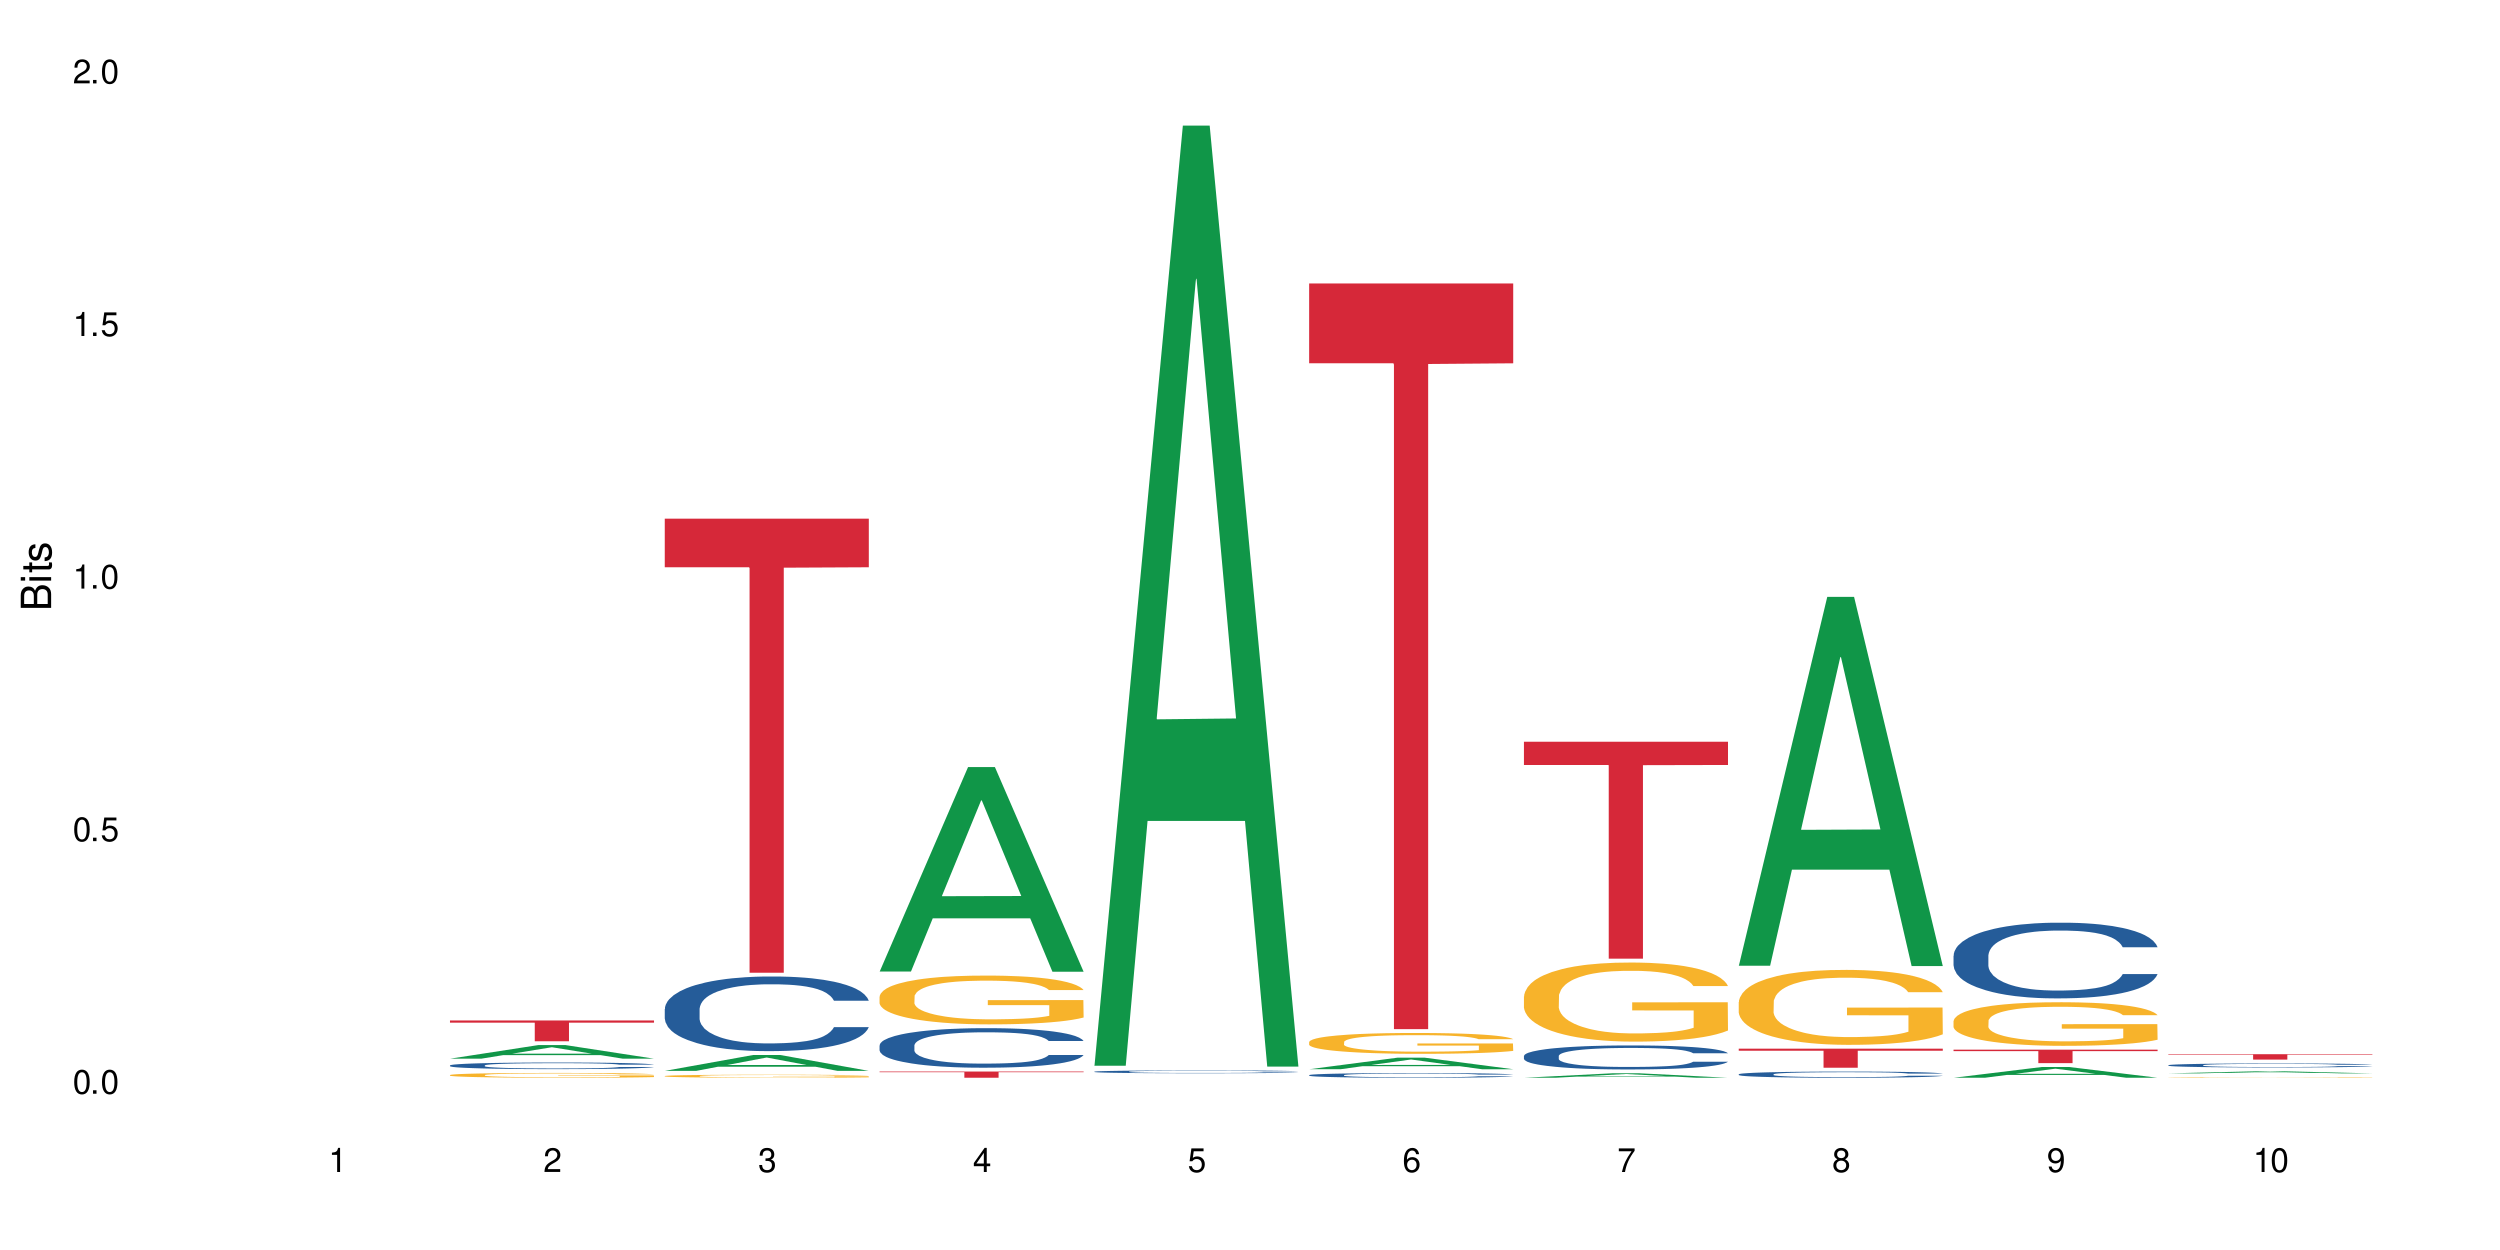 <?xml version="1.0" encoding="UTF-8"?>
<svg xmlns="http://www.w3.org/2000/svg" xmlns:xlink="http://www.w3.org/1999/xlink" width="720" height="360" viewBox="0 0 720 360">
<defs>
<g>
<g id="glyph-0-0">
</g>
<g id="glyph-0-1">
<path d="M 2.641 -6.938 C 2 -6.938 1.422 -6.656 1.078 -6.172 C 0.641 -5.562 0.406 -4.641 0.406 -3.359 C 0.406 -1.016 1.188 0.219 2.641 0.219 C 4.078 0.219 4.859 -1.016 4.859 -3.297 C 4.859 -4.641 4.656 -5.547 4.203 -6.172 C 3.844 -6.656 3.281 -6.938 2.641 -6.938 Z M 2.641 -6.188 C 3.547 -6.188 4 -5.25 4 -3.375 C 4 -1.406 3.562 -0.484 2.625 -0.484 C 1.734 -0.484 1.281 -1.438 1.281 -3.344 C 1.281 -5.25 1.734 -6.188 2.641 -6.188 Z M 2.641 -6.188 "/>
</g>
<g id="glyph-0-2">
<path d="M 1.828 -1 L 0.828 -1 L 0.828 0 L 1.828 0 Z M 1.828 -1 "/>
</g>
<g id="glyph-0-3">
<path d="M 4.562 -6.797 L 1.062 -6.797 L 0.547 -3.094 L 1.328 -3.094 C 1.719 -3.562 2.047 -3.734 2.578 -3.734 C 3.484 -3.734 4.062 -3.109 4.062 -2.094 C 4.062 -1.125 3.484 -0.531 2.578 -0.531 C 1.828 -0.531 1.375 -0.906 1.188 -1.672 L 0.328 -1.672 C 0.453 -1.109 0.547 -0.844 0.75 -0.594 C 1.125 -0.078 1.828 0.219 2.594 0.219 C 3.969 0.219 4.922 -0.781 4.922 -2.219 C 4.922 -3.562 4.031 -4.484 2.719 -4.484 C 2.25 -4.484 1.859 -4.359 1.469 -4.062 L 1.734 -5.969 L 4.562 -5.969 Z M 4.562 -6.797 "/>
</g>
<g id="glyph-0-4">
<path d="M 2.484 -4.938 L 2.484 0 L 3.328 0 L 3.328 -6.938 L 2.766 -6.938 C 2.469 -5.875 2.281 -5.734 0.984 -5.562 L 0.984 -4.938 Z M 2.484 -4.938 "/>
</g>
<g id="glyph-0-5">
<path d="M 4.859 -0.828 L 1.281 -0.828 C 1.359 -1.406 1.672 -1.781 2.5 -2.281 L 3.469 -2.828 C 4.406 -3.344 4.906 -4.062 4.906 -4.906 C 4.906 -5.484 4.672 -6.031 4.266 -6.406 C 3.859 -6.766 3.375 -6.938 2.719 -6.938 C 1.859 -6.938 1.219 -6.625 0.844 -6.031 C 0.609 -5.672 0.5 -5.234 0.484 -4.531 L 1.328 -4.531 C 1.359 -5.016 1.406 -5.281 1.531 -5.516 C 1.75 -5.938 2.188 -6.203 2.703 -6.203 C 3.469 -6.203 4.031 -5.641 4.031 -4.891 C 4.031 -4.344 3.719 -3.859 3.125 -3.516 L 2.234 -3 C 0.812 -2.172 0.406 -1.531 0.328 -0.016 L 4.859 -0.016 Z M 4.859 -0.828 "/>
</g>
<g id="glyph-0-6">
<path d="M 2.125 -3.188 L 2.578 -3.188 C 3.5 -3.188 3.984 -2.766 3.984 -1.922 C 3.984 -1.062 3.469 -0.531 2.594 -0.531 C 1.656 -0.531 1.203 -1 1.156 -2.016 L 0.312 -2.016 C 0.344 -1.453 0.438 -1.094 0.609 -0.781 C 0.953 -0.109 1.625 0.219 2.547 0.219 C 3.953 0.219 4.859 -0.625 4.859 -1.938 C 4.859 -2.828 4.516 -3.297 3.703 -3.594 C 4.344 -3.844 4.656 -4.328 4.656 -5.031 C 4.656 -6.219 3.875 -6.938 2.578 -6.938 C 1.203 -6.938 0.484 -6.172 0.453 -4.703 L 1.297 -4.703 C 1.312 -5.125 1.344 -5.359 1.453 -5.578 C 1.641 -5.969 2.062 -6.203 2.594 -6.203 C 3.344 -6.203 3.797 -5.75 3.797 -5 C 3.797 -4.516 3.609 -4.219 3.25 -4.047 C 3.016 -3.953 2.703 -3.922 2.125 -3.906 Z M 2.125 -3.188 "/>
</g>
<g id="glyph-0-7">
<path d="M 3.141 -1.672 L 3.141 0 L 3.984 0 L 3.984 -1.672 L 4.984 -1.672 L 4.984 -2.438 L 3.984 -2.438 L 3.984 -6.938 L 3.359 -6.938 L 0.266 -2.578 L 0.266 -1.672 Z M 3.141 -2.438 L 1 -2.438 L 3.141 -5.5 Z M 3.141 -2.438 "/>
</g>
<g id="glyph-0-8">
<path d="M 4.781 -5.125 C 4.609 -6.266 3.891 -6.938 2.844 -6.938 C 2.094 -6.938 1.422 -6.578 1.031 -5.953 C 0.594 -5.266 0.406 -4.422 0.406 -3.172 C 0.406 -2 0.578 -1.25 0.984 -0.641 C 1.359 -0.078 1.953 0.219 2.703 0.219 C 3.984 0.219 4.922 -0.75 4.922 -2.094 C 4.922 -3.375 4.062 -4.281 2.844 -4.281 C 2.172 -4.281 1.641 -4.031 1.281 -3.516 C 1.281 -5.234 1.828 -6.188 2.797 -6.188 C 3.391 -6.188 3.797 -5.797 3.938 -5.125 Z M 2.734 -3.531 C 3.547 -3.531 4.062 -2.953 4.062 -2.031 C 4.062 -1.156 3.484 -0.531 2.703 -0.531 C 1.922 -0.531 1.328 -1.188 1.328 -2.078 C 1.328 -2.938 1.906 -3.531 2.734 -3.531 Z M 2.734 -3.531 "/>
</g>
<g id="glyph-0-9">
<path d="M 4.984 -6.797 L 0.438 -6.797 L 0.438 -5.969 L 4.109 -5.969 C 2.5 -3.656 1.828 -2.234 1.328 0 L 2.219 0 C 2.594 -2.172 3.453 -4.047 4.984 -6.094 Z M 4.984 -6.797 "/>
</g>
<g id="glyph-0-10">
<path d="M 3.75 -3.656 C 4.469 -4.094 4.688 -4.438 4.688 -5.078 C 4.688 -6.172 3.844 -6.938 2.641 -6.938 C 1.438 -6.938 0.594 -6.172 0.594 -5.094 C 0.594 -4.438 0.812 -4.094 1.516 -3.656 C 0.734 -3.266 0.359 -2.703 0.359 -1.922 C 0.359 -0.656 1.281 0.219 2.641 0.219 C 3.984 0.219 4.922 -0.656 4.922 -1.922 C 4.922 -2.703 4.531 -3.266 3.75 -3.656 Z M 2.641 -6.188 C 3.359 -6.188 3.812 -5.75 3.812 -5.062 C 3.812 -4.406 3.344 -3.984 2.641 -3.984 C 1.922 -3.984 1.453 -4.406 1.453 -5.078 C 1.453 -5.75 1.922 -6.188 2.641 -6.188 Z M 2.641 -3.266 C 3.484 -3.266 4.062 -2.719 4.062 -1.906 C 4.062 -1.078 3.484 -0.531 2.625 -0.531 C 1.797 -0.531 1.219 -1.094 1.219 -1.906 C 1.219 -2.719 1.781 -3.266 2.641 -3.266 Z M 2.641 -3.266 "/>
</g>
<g id="glyph-0-11">
<path d="M 0.516 -1.578 C 0.672 -0.453 1.406 0.219 2.438 0.219 C 3.188 0.219 3.859 -0.141 4.266 -0.766 C 4.688 -1.453 4.891 -2.297 4.891 -3.547 C 4.891 -4.719 4.703 -5.453 4.312 -6.078 C 3.938 -6.641 3.344 -6.938 2.594 -6.938 C 1.297 -6.938 0.359 -5.969 0.359 -4.625 C 0.359 -3.344 1.234 -2.453 2.453 -2.453 C 3.094 -2.453 3.578 -2.672 4.016 -3.203 C 4 -1.484 3.469 -0.531 2.5 -0.531 C 1.906 -0.531 1.484 -0.906 1.359 -1.578 Z M 2.578 -6.203 C 3.375 -6.203 3.969 -5.531 3.969 -4.641 C 3.969 -3.797 3.391 -3.188 2.547 -3.188 C 1.734 -3.188 1.234 -3.766 1.234 -4.688 C 1.234 -5.562 1.797 -6.203 2.578 -6.203 Z M 2.578 -6.203 "/>
</g>
<g id="glyph-1-0">
</g>
<g id="glyph-1-1">
<path d="M 0 -0.953 L 0 -4.891 C 0 -5.719 -0.234 -6.344 -0.734 -6.797 C -1.188 -7.234 -1.812 -7.469 -2.5 -7.469 C -3.547 -7.469 -4.188 -7 -4.625 -5.875 C -4.984 -6.688 -5.625 -7.094 -6.531 -7.094 C -7.172 -7.094 -7.734 -6.859 -8.141 -6.391 C -8.562 -5.922 -8.75 -5.344 -8.75 -4.5 L -8.75 -0.953 Z M -4.984 -2.062 L -7.766 -2.062 L -7.766 -4.219 C -7.766 -4.844 -7.688 -5.203 -7.453 -5.5 C -7.219 -5.812 -6.859 -5.969 -6.375 -5.969 C -5.891 -5.969 -5.531 -5.812 -5.297 -5.5 C -5.062 -5.203 -4.984 -4.844 -4.984 -4.219 Z M -0.984 -2.062 L -4 -2.062 L -4 -4.781 C -4 -5.766 -3.438 -6.359 -2.484 -6.359 C -1.547 -6.359 -0.984 -5.766 -0.984 -4.781 Z M -0.984 -2.062 "/>
</g>
<g id="glyph-1-2">
<path d="M -6.281 -1.797 L -6.281 -0.797 L 0 -0.797 L 0 -1.797 Z M -8.75 -1.797 L -8.75 -0.797 L -7.484 -0.797 L -7.484 -1.797 Z M -8.75 -1.797 "/>
</g>
<g id="glyph-1-3">
<path d="M -6.281 -3.047 L -6.281 -2.016 L -8.016 -2.016 L -8.016 -1.016 L -6.281 -1.016 L -6.281 -0.172 L -5.469 -0.172 L -5.469 -1.016 L -0.719 -1.016 C -0.078 -1.016 0.281 -1.453 0.281 -2.234 C 0.281 -2.5 0.25 -2.719 0.188 -3.047 L -0.641 -3.047 C -0.609 -2.906 -0.594 -2.766 -0.594 -2.562 C -0.594 -2.141 -0.719 -2.016 -1.156 -2.016 L -5.469 -2.016 L -5.469 -3.047 Z M -6.281 -3.047 "/>
</g>
<g id="glyph-1-4">
<path d="M -4.531 -5.25 C -5.766 -5.25 -6.469 -4.422 -6.469 -2.969 C -6.469 -1.516 -5.719 -0.562 -4.547 -0.562 C -3.562 -0.562 -3.094 -1.062 -2.734 -2.562 L -2.516 -3.484 C -2.344 -4.188 -2.094 -4.469 -1.641 -4.469 C -1.047 -4.469 -0.641 -3.875 -0.641 -3 C -0.641 -2.453 -0.797 -2 -1.062 -1.75 C -1.25 -1.594 -1.422 -1.531 -1.875 -1.469 L -1.875 -0.406 C -0.422 -0.453 0.281 -1.266 0.281 -2.922 C 0.281 -4.5 -0.5 -5.516 -1.719 -5.516 C -2.656 -5.516 -3.172 -4.984 -3.469 -3.734 L -3.703 -2.766 C -3.891 -1.953 -4.156 -1.609 -4.594 -1.609 C -5.188 -1.609 -5.547 -2.125 -5.547 -2.938 C -5.547 -3.75 -5.203 -4.172 -4.531 -4.203 Z M -4.531 -5.25 "/>
</g>
</g>
</defs>
<rect x="-72" y="-36" width="864" height="432" fill="rgb(100%, 100%, 100%)" fill-opacity="1"/>
<path fill-rule="nonzero" fill="rgb(6.275%, 58.824%, 28.235%)" fill-opacity="1" d="M 129.594 304.898 L 129.656 304.895 L 155.082 300.977 L 162.805 300.977 L 188.359 304.902 L 179.383 304.902 L 172.977 303.879 L 144.91 303.879 L 138.633 304.898 L 129.594 304.898 L 147.613 303.453 L 170.402 303.449 L 159.039 301.617 L 158.914 301.617 L 158.789 301.625 L 147.547 303.449 L 147.613 303.453 Z M 129.594 304.898 "/>
<path fill-rule="nonzero" fill="rgb(14.51%, 36.078%, 60%)" fill-opacity="1" d="M 129.594 306.832 L 129.664 306.832 L 129.664 306.789 L 129.879 306.723 L 130.379 306.641 L 130.883 306.582 L 132.172 306.48 L 133.965 306.379 L 135.828 306.301 L 137.188 306.258 L 138.406 306.223 L 141.203 306.156 L 142.992 306.125 L 144.93 306.094 L 147.293 306.066 L 149.016 306.047 L 152.883 306.02 L 155.75 306.008 L 157.973 306.004 L 162.773 306.004 L 165.641 306.012 L 167.719 306.02 L 170.012 306.031 L 171.949 306.047 L 175.316 306.086 L 178.324 306.137 L 179.688 306.164 L 181.836 306.219 L 183.484 306.27 L 184.633 306.316 L 185.922 306.379 L 187.07 306.457 L 187.93 306.547 L 188.359 306.621 L 178.324 306.621 L 177.824 306.551 L 177.25 306.496 L 176.176 306.426 L 175.102 306.375 L 173.598 306.324 L 172.234 306.293 L 170.371 306.258 L 168.723 306.238 L 167.004 306.223 L 165.355 306.211 L 162.199 306.203 L 158.547 306.203 L 157.184 306.207 L 154.391 306.219 L 152.883 306.23 L 150.734 306.254 L 149.23 306.277 L 147.438 306.312 L 146.219 306.344 L 144.715 306.387 L 143.641 306.43 L 142.422 306.484 L 141.703 306.527 L 141.059 306.578 L 140.484 306.637 L 140.055 306.695 L 139.77 306.762 L 139.625 306.824 L 139.625 307.094 L 139.77 307.156 L 140.129 307.23 L 141.059 307.336 L 142.422 307.426 L 143.996 307.5 L 145.504 307.555 L 146.363 307.578 L 147.508 307.605 L 149.301 307.641 L 151.879 307.676 L 153.387 307.688 L 155.68 307.703 L 158.043 307.711 L 161.199 307.711 L 163.992 307.703 L 165.855 307.695 L 167.789 307.68 L 170.441 307.652 L 172.09 307.621 L 173.523 307.59 L 174.598 307.555 L 175.316 307.527 L 176.391 307.473 L 177.25 307.414 L 177.895 307.355 L 178.324 307.297 L 188.359 307.297 L 187.93 307.363 L 187.285 307.434 L 186.641 307.484 L 185.637 307.543 L 184.488 307.598 L 182.84 307.66 L 181.48 307.699 L 179.688 307.742 L 178.039 307.777 L 176.246 307.805 L 173.598 307.84 L 171.875 307.859 L 170.012 307.875 L 167.789 307.887 L 164.996 307.898 L 161.984 307.906 L 156.18 307.906 L 153.957 307.898 L 151.02 307.883 L 147.367 307.852 L 144.715 307.816 L 142.637 307.785 L 140.844 307.75 L 138.836 307.703 L 136.258 307.625 L 134.68 307.566 L 133.605 307.52 L 132.387 307.449 L 131.527 307.391 L 130.523 307.293 L 129.809 307.168 L 129.594 307.074 Z M 129.594 306.832 "/>
<path fill-rule="nonzero" fill="rgb(96.863%, 70.196%, 16.863%)" fill-opacity="1" d="M 129.594 309.602 L 129.664 309.602 L 129.664 309.578 L 129.949 309.52 L 130.668 309.441 L 131.598 309.375 L 132.602 309.324 L 134.32 309.262 L 135.254 309.234 L 137.617 309.176 L 140.629 309.125 L 142.277 309.102 L 144.141 309.078 L 146.793 309.055 L 148.012 309.047 L 151.738 309.027 L 155.965 309.012 L 160.625 309.008 L 162.773 309.012 L 165.711 309.016 L 169.727 309.031 L 172.02 309.043 L 173.812 309.055 L 175.676 309.07 L 177.969 309.098 L 180.117 309.129 L 181.836 309.156 L 183.559 309.195 L 184.992 309.234 L 186.211 309.281 L 187.285 309.332 L 187.93 309.379 L 188.359 309.422 L 178.398 309.422 L 177.824 309.379 L 177.18 309.344 L 176.105 309.301 L 175.031 309.27 L 173.953 309.246 L 171.949 309.215 L 170.227 309.195 L 168.078 309.176 L 166 309.164 L 163.633 309.156 L 158.402 309.156 L 154.961 309.164 L 152.957 309.176 L 151.523 309.184 L 149.516 309.203 L 148.297 309.219 L 147.582 309.227 L 145.43 309.27 L 143.996 309.305 L 143.207 309.328 L 142.207 309.363 L 141.488 309.398 L 140.699 309.449 L 140.27 309.488 L 139.695 309.574 L 139.625 309.801 L 139.84 309.852 L 140.27 309.902 L 140.844 309.945 L 141.703 309.996 L 142.562 310.031 L 144.07 310.082 L 145.359 310.113 L 146.363 310.137 L 148.297 310.168 L 149.086 310.18 L 150.949 310.203 L 152.883 310.223 L 155.25 310.238 L 157.039 310.246 L 159.906 310.25 L 163.562 310.25 L 167.863 310.242 L 170.586 310.234 L 172.449 310.223 L 173.668 310.215 L 175.172 310.199 L 176.246 310.188 L 177.25 310.172 L 178.469 310.152 L 178.469 309.852 L 160.766 309.848 L 160.766 309.707 L 188.289 309.707 L 188.359 310.199 L 186.855 310.234 L 184.992 310.266 L 183.199 310.293 L 181.336 310.312 L 178.684 310.34 L 176.535 310.352 L 173.238 310.371 L 170.227 310.383 L 167.074 310.391 L 164.277 310.395 L 160.984 310.395 L 158.043 310.391 L 154.891 310.387 L 152.383 310.375 L 150.09 310.363 L 147.797 310.344 L 144.93 310.32 L 143.066 310.297 L 141.129 310.27 L 139.195 310.238 L 137.477 310.207 L 136.328 310.18 L 135.184 310.148 L 133.965 310.109 L 132.816 310.066 L 131.957 310.027 L 131.168 309.984 L 130.594 309.941 L 130.023 309.887 L 129.734 309.84 L 129.594 309.801 Z M 129.594 309.602 "/>
<path fill-rule="nonzero" fill="rgb(83.922%, 15.686%, 22.353%)" fill-opacity="1" d="M 129.594 293.891 L 188.359 293.891 L 188.359 294.531 L 163.867 294.535 L 163.867 299.875 L 154.012 299.875 L 154.012 294.543 L 153.871 294.531 L 129.594 294.531 Z M 129.594 293.891 "/>
<path fill-rule="nonzero" fill="rgb(6.275%, 58.824%, 28.235%)" fill-opacity="1" d="M 191.453 308.414 L 191.516 308.406 L 216.945 303.832 L 224.668 303.832 L 250.219 308.418 L 241.242 308.418 L 234.84 307.219 L 206.773 307.219 L 200.492 308.414 L 191.453 308.414 L 209.473 306.723 L 232.266 306.719 L 220.898 304.582 L 220.773 304.574 L 220.648 304.59 L 209.41 306.719 L 209.473 306.723 Z M 191.453 308.414 "/>
<path fill-rule="nonzero" fill="rgb(14.51%, 36.078%, 60%)" fill-opacity="1" d="M 191.453 290.594 L 191.523 290.574 L 191.523 290.102 L 191.738 289.355 L 192.242 288.41 L 192.742 287.766 L 194.031 286.605 L 195.824 285.484 L 197.688 284.621 L 199.051 284.109 L 200.27 283.719 L 203.062 282.992 L 204.855 282.617 L 206.789 282.285 L 209.156 281.949 L 210.875 281.754 L 214.746 281.441 L 217.613 281.301 L 219.832 281.242 L 224.637 281.242 L 227.5 281.32 L 229.582 281.422 L 231.875 281.578 L 233.809 281.754 L 237.176 282.188 L 240.188 282.734 L 241.547 283.051 L 243.699 283.66 L 245.348 284.25 L 246.492 284.758 L 247.785 285.484 L 248.93 286.371 L 249.789 287.371 L 250.219 288.215 L 240.188 288.215 L 239.684 287.43 L 239.113 286.82 L 238.035 286.016 L 236.961 285.445 L 235.457 284.875 L 234.094 284.504 L 232.23 284.129 L 230.582 283.895 L 228.863 283.719 L 227.215 283.602 L 224.062 283.48 L 220.406 283.48 L 219.043 283.523 L 216.25 283.68 L 214.746 283.816 L 212.594 284.09 L 211.09 284.348 L 209.297 284.738 L 208.078 285.074 L 206.574 285.582 L 205.5 286.035 L 204.281 286.684 L 203.566 287.176 L 202.918 287.723 L 202.348 288.371 L 201.918 289.059 L 201.629 289.785 L 201.484 290.492 L 201.484 293.539 L 201.629 294.246 L 201.988 295.07 L 202.918 296.27 L 204.281 297.309 L 205.859 298.133 L 207.363 298.723 L 208.223 299 L 209.371 299.312 L 211.16 299.707 L 213.742 300.098 L 215.246 300.254 L 217.539 300.414 L 219.906 300.492 L 223.059 300.492 L 225.852 300.414 L 227.715 300.312 L 229.652 300.156 L 232.305 299.824 L 233.953 299.508 L 235.387 299.137 L 236.461 298.762 L 237.176 298.449 L 238.254 297.84 L 239.113 297.172 L 239.758 296.484 L 240.188 295.816 L 250.219 295.816 L 249.789 296.602 L 249.145 297.367 L 248.5 297.938 L 247.496 298.625 L 246.352 299.234 L 244.703 299.922 L 243.34 300.371 L 241.547 300.863 L 239.898 301.238 L 238.109 301.57 L 235.457 301.965 L 233.738 302.16 L 231.875 302.336 L 229.652 302.492 L 226.855 302.633 L 223.848 302.711 L 221.051 302.73 L 218.043 302.691 L 215.82 302.613 L 212.883 302.434 L 209.227 302.082 L 206.574 301.707 L 204.496 301.336 L 202.703 300.941 L 200.699 300.414 L 198.117 299.547 L 196.543 298.879 L 195.465 298.332 L 194.246 297.562 L 193.387 296.879 L 192.383 295.777 L 191.668 294.383 L 191.453 293.301 Z M 191.453 290.594 "/>
<path fill-rule="nonzero" fill="rgb(96.863%, 70.196%, 16.863%)" fill-opacity="1" d="M 191.453 309.895 L 191.523 309.895 L 191.523 309.875 L 191.812 309.84 L 192.527 309.793 L 193.461 309.75 L 194.461 309.719 L 195.109 309.703 L 196.184 309.676 L 197.113 309.66 L 199.48 309.625 L 202.488 309.59 L 204.137 309.574 L 206 309.562 L 208.652 309.547 L 209.871 309.543 L 213.598 309.527 L 217.828 309.52 L 224.637 309.52 L 227.574 309.523 L 231.586 309.531 L 233.879 309.539 L 235.672 309.547 L 237.535 309.559 L 239.828 309.574 L 241.98 309.594 L 243.699 309.613 L 245.418 309.637 L 246.852 309.66 L 248.07 309.688 L 249.145 309.723 L 249.789 309.75 L 250.219 309.777 L 240.258 309.777 L 239.684 309.75 L 239.039 309.73 L 237.965 309.703 L 236.891 309.684 L 235.816 309.668 L 233.809 309.648 L 232.09 309.637 L 229.938 309.625 L 227.859 309.617 L 225.496 309.613 L 224.062 309.609 L 220.262 309.609 L 216.824 309.617 L 214.816 309.621 L 213.383 309.629 L 211.375 309.641 L 210.156 309.648 L 209.441 309.656 L 207.293 309.68 L 205.859 309.703 L 205.07 309.719 L 204.066 309.742 L 203.348 309.766 L 202.562 309.797 L 202.133 309.82 L 201.559 309.875 L 201.484 310.02 L 201.703 310.051 L 202.133 310.082 L 202.703 310.113 L 203.566 310.141 L 204.426 310.164 L 205.93 310.195 L 207.219 310.219 L 208.223 310.23 L 210.156 310.254 L 210.945 310.258 L 212.809 310.273 L 214.746 310.285 L 217.109 310.293 L 218.902 310.301 L 221.77 310.305 L 225.422 310.305 L 229.723 310.301 L 232.445 310.293 L 234.309 310.285 L 235.527 310.281 L 237.035 310.273 L 238.109 310.262 L 239.113 310.254 L 240.332 310.242 L 240.332 310.051 L 222.629 310.051 L 222.629 309.961 L 250.148 309.957 L 250.219 310.273 L 248.715 310.293 L 246.852 310.312 L 245.059 310.332 L 243.195 310.344 L 240.547 310.359 L 238.395 310.367 L 235.098 310.379 L 232.09 310.387 L 228.934 310.391 L 226.141 310.395 L 219.906 310.395 L 216.75 310.387 L 214.242 310.383 L 211.949 310.375 L 209.656 310.363 L 206.789 310.348 L 204.926 310.332 L 202.992 310.316 L 201.055 310.297 L 199.336 310.273 L 198.191 310.258 L 197.043 310.238 L 195.824 310.215 L 194.68 310.188 L 193.816 310.164 L 193.031 310.133 L 192.457 310.109 L 191.883 310.07 L 191.598 310.043 L 191.453 310.02 Z M 191.453 309.895 "/>
<path fill-rule="nonzero" fill="rgb(83.922%, 15.686%, 22.353%)" fill-opacity="1" d="M 191.453 149.375 L 250.219 149.375 L 250.219 163.371 L 225.727 163.496 L 225.727 280.141 L 215.875 280.141 L 215.875 163.617 L 215.73 163.371 L 191.453 163.371 Z M 191.453 149.375 "/>
<path fill-rule="nonzero" fill="rgb(6.275%, 58.824%, 28.235%)" fill-opacity="1" d="M 253.312 279.809 L 253.375 279.754 L 278.805 220.906 L 286.527 220.906 L 312.082 279.863 L 303.102 279.863 L 296.699 264.473 L 268.633 264.473 L 262.355 279.809 L 253.312 279.809 L 271.332 258.105 L 294.125 258.051 L 282.762 230.539 L 282.633 230.484 L 282.508 230.648 L 271.27 258.051 L 271.332 258.105 Z M 253.312 279.809 "/>
<path fill-rule="nonzero" fill="rgb(14.51%, 36.078%, 60%)" fill-opacity="1" d="M 253.312 301.074 L 253.387 301.062 L 253.387 300.812 L 253.602 300.418 L 254.102 299.918 L 254.605 299.574 L 255.895 298.961 L 257.684 298.367 L 259.547 297.91 L 260.91 297.641 L 262.129 297.434 L 264.922 297.047 L 266.715 296.852 L 268.652 296.672 L 271.016 296.496 L 272.734 296.391 L 276.605 296.227 L 279.473 296.152 L 281.695 296.121 L 286.496 296.121 L 289.363 296.164 L 291.441 296.215 L 293.734 296.297 L 295.668 296.391 L 299.039 296.621 L 302.047 296.91 L 303.41 297.078 L 305.559 297.402 L 307.207 297.715 L 308.355 297.984 L 309.645 298.367 L 310.793 298.836 L 311.652 299.367 L 312.082 299.816 L 302.047 299.816 L 301.547 299.398 L 300.973 299.078 L 299.898 298.648 L 298.824 298.348 L 297.316 298.047 L 295.957 297.848 L 294.094 297.652 L 292.445 297.527 L 290.723 297.434 L 289.074 297.371 L 285.922 297.309 L 282.266 297.309 L 280.906 297.328 L 278.109 297.41 L 276.605 297.484 L 274.457 297.629 L 272.949 297.766 L 271.16 297.973 L 269.941 298.148 L 268.434 298.422 L 267.359 298.66 L 266.141 299.004 L 265.426 299.262 L 264.781 299.555 L 264.207 299.898 L 263.777 300.262 L 263.492 300.648 L 263.348 301.023 L 263.348 302.633 L 263.492 303.008 L 263.848 303.445 L 264.781 304.082 L 266.141 304.633 L 267.719 305.07 L 269.223 305.383 L 270.082 305.527 L 271.23 305.691 L 273.023 305.902 L 275.602 306.109 L 277.105 306.191 L 279.402 306.277 L 281.766 306.316 L 284.918 306.316 L 287.715 306.277 L 289.578 306.223 L 291.512 306.141 L 294.164 305.965 L 295.812 305.797 L 297.246 305.602 L 298.32 305.402 L 299.039 305.234 L 300.113 304.914 L 300.973 304.559 L 301.617 304.195 L 302.047 303.84 L 312.082 303.84 L 311.652 304.258 L 311.008 304.664 L 310.363 304.965 L 309.359 305.328 L 308.211 305.652 L 306.562 306.016 L 305.203 306.254 L 303.41 306.516 L 301.762 306.715 L 299.969 306.891 L 297.316 307.098 L 295.598 307.203 L 293.734 307.297 L 291.512 307.379 L 288.719 307.453 L 285.707 307.492 L 282.914 307.504 L 279.902 307.484 L 277.68 307.441 L 274.742 307.348 L 271.086 307.16 L 268.434 306.961 L 266.355 306.766 L 264.566 306.559 L 262.559 306.277 L 259.98 305.816 L 258.402 305.465 L 257.328 305.172 L 256.109 304.766 L 255.25 304.402 L 254.246 303.82 L 253.527 303.082 L 253.312 302.508 Z M 253.312 301.074 "/>
<path fill-rule="nonzero" fill="rgb(96.863%, 70.196%, 16.863%)" fill-opacity="1" d="M 253.312 286.984 L 253.387 286.973 L 253.387 286.715 L 253.672 286.137 L 254.387 285.34 L 255.32 284.688 L 256.324 284.172 L 256.969 283.902 L 258.043 283.52 L 258.977 283.238 L 261.34 282.66 L 264.352 282.121 L 266 281.891 L 267.863 281.672 L 270.516 281.426 L 271.73 281.336 L 275.461 281.133 L 279.688 281.004 L 284.348 280.965 L 286.496 280.977 L 289.434 281.027 L 293.449 281.172 L 295.742 281.297 L 297.531 281.426 L 299.395 281.594 L 301.691 281.852 L 303.84 282.16 L 305.559 282.465 L 307.281 282.852 L 308.715 283.262 L 309.93 283.711 L 311.008 284.25 L 311.652 284.699 L 312.082 285.148 L 302.121 285.148 L 301.547 284.699 L 300.902 284.352 L 299.824 283.93 L 298.75 283.621 L 297.676 283.379 L 295.668 283.043 L 293.949 282.84 L 291.801 282.66 L 289.723 282.543 L 287.355 282.465 L 285.922 282.441 L 282.125 282.441 L 278.684 282.531 L 276.676 282.633 L 275.242 282.734 L 273.238 282.93 L 272.02 283.082 L 271.301 283.184 L 269.152 283.582 L 267.719 283.941 L 266.93 284.188 L 265.926 284.57 L 265.211 284.918 L 264.422 285.43 L 263.992 285.816 L 263.418 286.691 L 263.348 289 L 263.562 289.488 L 263.992 290.016 L 264.566 290.477 L 265.426 290.965 L 266.285 291.336 L 267.789 291.836 L 269.082 292.172 L 270.082 292.387 L 272.02 292.734 L 272.809 292.852 L 274.672 293.082 L 276.605 293.262 L 278.973 293.414 L 280.762 293.492 L 283.629 293.559 L 287.285 293.559 L 291.586 293.48 L 294.309 293.379 L 296.172 293.273 L 297.391 293.184 L 298.895 293.043 L 299.969 292.914 L 300.973 292.773 L 302.191 292.555 L 302.191 289.488 L 284.488 289.477 L 284.488 288.039 L 312.008 288.023 L 312.082 293.043 L 310.578 293.391 L 308.715 293.723 L 306.922 293.98 L 305.059 294.199 L 302.406 294.441 L 300.258 294.598 L 296.961 294.777 L 293.949 294.891 L 290.797 294.969 L 288 295.008 L 284.703 295.02 L 281.766 294.996 L 278.613 294.918 L 276.105 294.816 L 273.812 294.688 L 271.516 294.52 L 268.652 294.25 L 266.789 294.031 L 264.852 293.762 L 262.918 293.441 L 261.195 293.094 L 260.051 292.824 L 258.902 292.516 L 257.684 292.133 L 256.539 291.695 L 255.68 291.297 L 254.891 290.848 L 254.316 290.426 L 253.742 289.848 L 253.457 289.387 L 253.312 288.988 Z M 253.312 286.984 "/>
<path fill-rule="nonzero" fill="rgb(83.922%, 15.686%, 22.353%)" fill-opacity="1" d="M 253.312 308.605 L 312.082 308.605 L 312.082 308.797 L 287.59 308.797 L 287.59 310.395 L 277.734 310.395 L 277.734 308.801 L 277.594 308.797 L 253.312 308.797 Z M 253.312 308.605 "/>
<path fill-rule="nonzero" fill="rgb(6.275%, 58.824%, 28.235%)" fill-opacity="1" d="M 315.176 306.922 L 315.238 306.668 L 340.664 36.164 L 348.387 36.164 L 373.941 307.176 L 364.965 307.176 L 358.559 236.434 L 330.496 236.434 L 324.215 306.922 L 315.176 306.922 L 333.195 207.168 L 355.984 206.914 L 344.621 80.441 L 344.496 80.188 L 344.371 80.949 L 333.133 206.914 L 333.195 207.168 Z M 315.176 306.922 "/>
<path fill-rule="nonzero" fill="rgb(14.51%, 36.078%, 60%)" fill-opacity="1" d="M 315.176 308.637 L 315.246 308.633 L 315.246 308.617 L 315.461 308.59 L 315.961 308.551 L 316.465 308.527 L 317.754 308.484 L 319.547 308.441 L 321.41 308.406 L 322.77 308.387 L 323.988 308.371 L 326.785 308.344 L 328.578 308.332 L 330.512 308.316 L 332.875 308.305 L 334.598 308.297 L 338.465 308.285 L 341.332 308.281 L 343.555 308.277 L 348.355 308.277 L 351.223 308.281 L 353.301 308.285 L 355.594 308.289 L 357.531 308.297 L 360.898 308.312 L 363.91 308.336 L 365.27 308.348 L 367.422 308.371 L 369.07 308.395 L 370.215 308.414 L 371.504 308.441 L 372.652 308.473 L 373.512 308.512 L 373.941 308.543 L 363.91 308.543 L 363.406 308.516 L 362.832 308.492 L 361.758 308.461 L 360.684 308.438 L 359.18 308.418 L 357.816 308.402 L 355.953 308.387 L 354.305 308.379 L 352.586 308.371 L 350.938 308.367 L 347.785 308.363 L 342.766 308.363 L 339.973 308.371 L 338.465 308.375 L 336.316 308.387 L 334.812 308.398 L 333.02 308.41 L 331.801 308.426 L 330.297 308.445 L 329.223 308.461 L 328.004 308.484 L 327.285 308.504 L 326.641 308.527 L 326.066 308.551 L 325.637 308.578 L 325.352 308.605 L 325.207 308.633 L 325.207 308.746 L 325.352 308.773 L 325.711 308.805 L 326.641 308.852 L 328.004 308.891 L 329.578 308.922 L 331.086 308.945 L 331.945 308.957 L 333.09 308.969 L 334.883 308.984 L 337.465 309 L 338.969 309.004 L 341.262 309.012 L 349.574 309.012 L 351.438 309.008 L 353.375 309 L 356.023 308.988 L 357.672 308.977 L 359.105 308.961 L 360.184 308.945 L 360.898 308.934 L 361.973 308.91 L 362.832 308.887 L 363.48 308.859 L 363.91 308.836 L 373.941 308.836 L 373.512 308.863 L 372.867 308.895 L 372.223 308.914 L 371.219 308.941 L 370.07 308.965 L 368.422 308.992 L 367.062 309.008 L 365.27 309.027 L 363.621 309.043 L 361.832 309.055 L 359.18 309.07 L 357.457 309.078 L 355.594 309.082 L 353.375 309.09 L 350.578 309.094 L 347.57 309.098 L 341.762 309.098 L 339.543 309.094 L 336.602 309.086 L 332.949 309.074 L 330.297 309.059 L 328.219 309.047 L 326.426 309.031 L 324.418 309.012 L 321.84 308.977 L 320.262 308.953 L 319.188 308.93 L 317.969 308.902 L 317.109 308.875 L 316.105 308.832 L 315.391 308.781 L 315.176 308.738 Z M 315.176 308.637 "/>
<path fill-rule="nonzero" fill="rgb(6.275%, 58.824%, 28.235%)" fill-opacity="1" d="M 377.035 307.938 L 377.098 307.934 L 402.527 304.605 L 410.25 304.605 L 435.805 307.941 L 426.824 307.941 L 420.422 307.07 L 392.355 307.07 L 386.078 307.938 L 377.035 307.938 L 395.055 306.711 L 417.848 306.707 L 406.48 305.148 L 406.355 305.148 L 406.23 305.156 L 394.992 306.707 L 395.055 306.711 Z M 377.035 307.938 "/>
<path fill-rule="nonzero" fill="rgb(14.51%, 36.078%, 60%)" fill-opacity="1" d="M 377.035 309.633 L 377.105 309.629 L 377.105 309.602 L 377.32 309.555 L 377.824 309.492 L 378.324 309.453 L 379.617 309.379 L 381.406 309.309 L 383.27 309.254 L 384.633 309.223 L 385.852 309.199 L 388.645 309.152 L 390.438 309.129 L 392.371 309.109 L 394.738 309.086 L 396.457 309.074 L 400.328 309.055 L 403.195 309.047 L 405.414 309.043 L 410.219 309.043 L 413.086 309.047 L 415.164 309.055 L 417.457 309.062 L 419.391 309.074 L 422.758 309.102 L 425.77 309.137 L 427.133 309.156 L 429.281 309.195 L 430.93 309.23 L 432.078 309.266 L 433.367 309.309 L 434.512 309.367 L 435.375 309.43 L 435.805 309.48 L 425.77 309.48 L 425.27 309.434 L 424.695 309.395 L 423.621 309.344 L 422.543 309.309 L 421.039 309.27 L 419.68 309.246 L 417.816 309.223 L 416.168 309.211 L 414.445 309.199 L 412.797 309.191 L 409.645 309.184 L 405.988 309.184 L 404.629 309.188 L 401.832 309.195 L 400.328 309.203 L 398.176 309.223 L 396.672 309.238 L 394.879 309.262 L 393.664 309.285 L 392.156 309.316 L 391.082 309.344 L 389.863 309.387 L 389.148 309.418 L 388.504 309.449 L 387.93 309.492 L 387.5 309.535 L 387.211 309.582 L 387.07 309.625 L 387.07 309.816 L 387.211 309.859 L 387.57 309.914 L 388.504 309.988 L 389.863 310.055 L 391.441 310.105 L 392.945 310.145 L 393.805 310.16 L 394.953 310.18 L 396.742 310.203 L 399.324 310.23 L 400.828 310.238 L 403.121 310.25 L 405.488 310.254 L 408.641 310.254 L 411.438 310.25 L 413.301 310.242 L 415.234 310.234 L 417.887 310.211 L 419.535 310.191 L 420.969 310.168 L 422.043 310.145 L 422.758 310.125 L 423.836 310.086 L 424.695 310.047 L 425.34 310 L 425.77 309.961 L 435.805 309.961 L 435.375 310.008 L 434.727 310.059 L 434.082 310.094 L 433.078 310.137 L 431.934 310.176 L 430.285 310.219 L 428.922 310.246 L 427.133 310.277 L 425.484 310.301 L 423.691 310.32 L 421.039 310.348 L 419.32 310.359 L 417.457 310.371 L 415.234 310.379 L 412.438 310.391 L 409.43 310.395 L 406.633 310.395 L 403.625 310.391 L 401.402 310.387 L 398.465 310.375 L 394.809 310.355 L 392.156 310.332 L 390.078 310.309 L 388.289 310.281 L 386.281 310.25 L 383.699 310.195 L 382.125 310.152 L 381.047 310.117 L 379.832 310.07 L 378.969 310.027 L 377.969 309.957 L 377.25 309.871 L 377.035 309.801 Z M 377.035 309.633 "/>
<path fill-rule="nonzero" fill="rgb(96.863%, 70.196%, 16.863%)" fill-opacity="1" d="M 377.035 300.07 L 377.105 300.062 L 377.105 299.953 L 377.395 299.707 L 378.109 299.367 L 379.043 299.086 L 380.047 298.867 L 380.691 298.754 L 381.766 298.59 L 382.695 298.469 L 385.062 298.223 L 388.07 297.992 L 389.719 297.891 L 391.582 297.797 L 394.234 297.695 L 395.453 297.656 L 399.18 297.566 L 403.41 297.512 L 408.066 297.496 L 410.219 297.504 L 413.156 297.523 L 417.168 297.586 L 419.461 297.641 L 421.254 297.695 L 423.117 297.766 L 425.41 297.875 L 427.562 298.008 L 429.281 298.141 L 431 298.305 L 432.434 298.48 L 433.652 298.672 L 434.727 298.902 L 435.375 299.094 L 435.805 299.285 L 425.84 299.285 L 425.27 299.094 L 424.621 298.945 L 423.547 298.766 L 422.473 298.633 L 421.398 298.527 L 419.391 298.387 L 417.672 298.297 L 415.52 298.223 L 413.441 298.172 L 411.078 298.141 L 409.645 298.129 L 405.848 298.129 L 402.406 298.168 L 400.398 298.211 L 398.965 298.254 L 396.961 298.336 L 395.742 298.402 L 395.023 298.445 L 392.875 298.617 L 391.441 298.77 L 390.652 298.875 L 389.648 299.039 L 388.934 299.188 L 388.145 299.406 L 387.715 299.57 L 387.141 299.945 L 387.07 300.93 L 387.285 301.141 L 387.715 301.363 L 388.289 301.562 L 389.148 301.77 L 390.008 301.93 L 391.512 302.145 L 392.801 302.285 L 393.805 302.379 L 395.742 302.527 L 396.527 302.578 L 398.391 302.676 L 400.328 302.754 L 402.691 302.816 L 404.484 302.852 L 407.352 302.879 L 411.008 302.879 L 415.305 302.844 L 418.031 302.801 L 419.895 302.758 L 421.109 302.719 L 422.617 302.66 L 423.691 302.605 L 424.695 302.543 L 425.914 302.449 L 425.914 301.141 L 408.211 301.133 L 408.211 300.52 L 435.73 300.516 L 435.805 302.66 L 434.297 302.809 L 432.434 302.949 L 430.645 303.059 L 428.781 303.152 L 426.129 303.258 L 423.977 303.324 L 420.68 303.398 L 417.672 303.449 L 414.52 303.48 L 411.723 303.496 L 408.426 303.504 L 405.488 303.492 L 402.336 303.461 L 399.824 303.414 L 397.531 303.359 L 395.238 303.289 L 392.371 303.176 L 390.508 303.082 L 388.574 302.965 L 386.641 302.828 L 384.918 302.68 L 383.773 302.566 L 382.625 302.434 L 381.406 302.27 L 380.262 302.082 L 379.398 301.914 L 378.613 301.723 L 378.039 301.539 L 377.465 301.293 L 377.18 301.094 L 377.035 300.926 Z M 377.035 300.07 "/>
<path fill-rule="nonzero" fill="rgb(83.922%, 15.686%, 22.353%)" fill-opacity="1" d="M 377.035 81.645 L 435.805 81.645 L 435.805 104.629 L 411.312 104.832 L 411.312 296.395 L 401.457 296.395 L 401.457 105.035 L 401.312 104.629 L 377.035 104.629 Z M 377.035 81.645 "/>
<path fill-rule="nonzero" fill="rgb(6.275%, 58.824%, 28.235%)" fill-opacity="1" d="M 438.895 310.395 L 438.957 310.391 L 464.387 309.105 L 472.109 309.105 L 497.664 310.395 L 488.688 310.395 L 482.281 310.059 L 454.215 310.059 L 447.938 310.395 L 438.895 310.395 L 456.914 309.918 L 479.707 309.918 L 468.344 309.316 L 468.219 309.312 L 468.09 309.316 L 456.852 309.918 L 456.914 309.918 Z M 438.895 310.395 "/>
<path fill-rule="nonzero" fill="rgb(14.51%, 36.078%, 60%)" fill-opacity="1" d="M 438.895 304.098 L 438.969 304.094 L 438.969 303.941 L 439.184 303.699 L 439.684 303.398 L 440.188 303.188 L 441.477 302.816 L 443.27 302.457 L 445.133 302.176 L 446.492 302.012 L 447.711 301.887 L 450.508 301.652 L 452.297 301.531 L 454.234 301.426 L 456.598 301.316 L 458.316 301.254 L 462.188 301.152 L 465.055 301.109 L 467.277 301.09 L 472.078 301.09 L 474.945 301.117 L 477.023 301.148 L 479.316 301.199 L 481.254 301.254 L 484.621 301.395 L 487.629 301.57 L 488.992 301.672 L 491.141 301.867 L 492.789 302.059 L 493.938 302.223 L 495.227 302.457 L 496.375 302.738 L 497.234 303.062 L 497.664 303.336 L 487.629 303.336 L 487.129 303.082 L 486.555 302.887 L 485.48 302.625 L 484.406 302.441 L 482.898 302.262 L 481.539 302.141 L 479.676 302.02 L 478.027 301.945 L 476.309 301.887 L 474.66 301.848 L 471.504 301.812 L 467.852 301.812 L 466.488 301.824 L 463.691 301.875 L 462.188 301.918 L 460.039 302.008 L 458.535 302.09 L 456.742 302.215 L 455.523 302.324 L 454.02 302.488 L 452.941 302.633 L 451.727 302.84 L 451.008 303 L 450.363 303.176 L 449.789 303.383 L 449.359 303.605 L 449.074 303.84 L 448.93 304.066 L 448.93 305.047 L 449.074 305.273 L 449.43 305.539 L 450.363 305.926 L 451.727 306.258 L 453.301 306.523 L 454.805 306.715 L 455.668 306.805 L 456.812 306.902 L 458.605 307.031 L 461.184 307.156 L 462.691 307.207 L 464.984 307.258 L 467.348 307.281 L 470.5 307.281 L 473.297 307.258 L 475.16 307.227 L 477.094 307.176 L 479.746 307.07 L 481.395 306.969 L 482.828 306.848 L 483.902 306.727 L 484.621 306.625 L 485.695 306.43 L 486.555 306.215 L 487.199 305.996 L 487.629 305.781 L 497.664 305.781 L 497.234 306.031 L 496.59 306.277 L 495.945 306.461 L 494.941 306.684 L 493.793 306.879 L 492.145 307.102 L 490.785 307.246 L 488.992 307.402 L 487.344 307.523 L 485.551 307.629 L 482.898 307.758 L 481.18 307.82 L 479.316 307.879 L 477.094 307.926 L 474.301 307.973 L 471.289 307.996 L 468.496 308.004 L 465.484 307.992 L 463.262 307.965 L 460.324 307.91 L 456.668 307.797 L 454.02 307.676 L 451.941 307.555 L 450.148 307.43 L 448.141 307.258 L 445.562 306.98 L 443.984 306.766 L 442.91 306.59 L 441.691 306.34 L 440.832 306.121 L 439.828 305.766 L 439.109 305.316 L 438.895 304.969 Z M 438.895 304.098 "/>
<path fill-rule="nonzero" fill="rgb(96.863%, 70.196%, 16.863%)" fill-opacity="1" d="M 438.895 286.965 L 438.969 286.945 L 438.969 286.527 L 439.254 285.594 L 439.973 284.301 L 440.902 283.242 L 441.906 282.41 L 442.551 281.973 L 443.625 281.348 L 444.559 280.891 L 446.922 279.953 L 449.934 279.082 L 451.582 278.707 L 453.445 278.352 L 456.098 277.957 L 457.316 277.812 L 461.043 277.48 L 465.27 277.27 L 469.93 277.207 L 472.078 277.23 L 475.016 277.312 L 479.031 277.543 L 481.324 277.75 L 483.117 277.957 L 484.98 278.227 L 487.273 278.645 L 489.422 279.145 L 491.141 279.641 L 492.863 280.266 L 494.297 280.934 L 495.516 281.66 L 496.59 282.535 L 497.234 283.262 L 497.664 283.992 L 487.703 283.992 L 487.129 283.262 L 486.484 282.699 L 485.41 282.016 L 484.332 281.516 L 483.258 281.121 L 481.254 280.578 L 479.531 280.246 L 477.383 279.953 L 475.305 279.766 L 472.938 279.641 L 471.504 279.602 L 467.707 279.602 L 464.266 279.746 L 462.262 279.914 L 460.828 280.078 L 458.82 280.391 L 457.602 280.641 L 456.887 280.809 L 454.734 281.453 L 453.301 282.035 L 452.512 282.43 L 451.512 283.055 L 450.793 283.617 L 450.004 284.449 L 449.574 285.074 L 449 286.488 L 448.93 290.23 L 449.145 291.023 L 449.574 291.875 L 450.148 292.625 L 451.008 293.414 L 451.867 294.02 L 453.375 294.828 L 454.664 295.371 L 455.668 295.723 L 457.602 296.285 L 458.391 296.473 L 460.254 296.848 L 462.188 297.141 L 464.555 297.391 L 466.344 297.516 L 469.211 297.617 L 472.867 297.617 L 477.168 297.492 L 479.891 297.328 L 481.754 297.16 L 482.973 297.016 L 484.477 296.785 L 485.551 296.578 L 486.555 296.348 L 487.773 295.996 L 487.773 291.023 L 470.07 291 L 470.07 288.672 L 497.594 288.652 L 497.664 296.785 L 496.16 297.348 L 494.297 297.887 L 492.504 298.305 L 490.641 298.656 L 487.988 299.055 L 485.84 299.305 L 482.543 299.594 L 479.531 299.781 L 476.379 299.906 L 473.582 299.969 L 470.285 299.988 L 467.348 299.949 L 464.195 299.824 L 461.688 299.656 L 459.395 299.449 L 457.102 299.18 L 454.234 298.742 L 452.371 298.387 L 450.434 297.949 L 448.5 297.43 L 446.781 296.867 L 445.633 296.434 L 444.484 295.934 L 443.27 295.309 L 442.121 294.602 L 441.262 293.957 L 440.473 293.227 L 439.898 292.543 L 439.328 291.605 L 439.039 290.855 L 438.895 290.211 Z M 438.895 286.965 "/>
<path fill-rule="nonzero" fill="rgb(83.922%, 15.686%, 22.353%)" fill-opacity="1" d="M 438.895 213.621 L 497.664 213.621 L 497.664 220.312 L 473.172 220.371 L 473.172 276.105 L 463.316 276.105 L 463.316 220.43 L 463.176 220.312 L 438.895 220.312 Z M 438.895 213.621 "/>
<path fill-rule="nonzero" fill="rgb(6.275%, 58.824%, 28.235%)" fill-opacity="1" d="M 500.758 278.125 L 500.82 278.027 L 526.25 171.902 L 533.973 171.902 L 559.523 278.227 L 550.547 278.227 L 544.141 250.473 L 516.078 250.473 L 509.797 278.125 L 500.758 278.125 L 518.777 238.992 L 541.566 238.891 L 530.203 189.273 L 530.078 189.176 L 529.953 189.473 L 518.715 238.891 L 518.777 238.992 Z M 500.758 278.125 "/>
<path fill-rule="nonzero" fill="rgb(14.51%, 36.078%, 60%)" fill-opacity="1" d="M 500.758 309.391 L 500.828 309.387 L 500.828 309.348 L 501.043 309.285 L 501.547 309.207 L 502.047 309.156 L 503.336 309.059 L 505.129 308.965 L 506.992 308.895 L 508.355 308.852 L 509.57 308.82 L 512.367 308.758 L 514.16 308.727 L 516.094 308.699 L 518.461 308.672 L 520.18 308.656 L 524.051 308.629 L 526.914 308.621 L 529.137 308.613 L 533.938 308.613 L 536.805 308.621 L 538.883 308.629 L 541.18 308.641 L 543.113 308.656 L 546.48 308.691 L 549.492 308.738 L 550.852 308.766 L 553.004 308.816 L 554.652 308.863 L 555.797 308.906 L 557.09 308.965 L 558.234 309.039 L 559.094 309.121 L 559.523 309.191 L 549.492 309.191 L 548.988 309.129 L 548.418 309.078 L 547.34 309.012 L 546.266 308.961 L 544.762 308.914 L 543.398 308.883 L 541.535 308.855 L 539.887 308.836 L 538.168 308.82 L 536.52 308.809 L 533.367 308.801 L 529.711 308.801 L 528.348 308.805 L 525.555 308.816 L 524.051 308.828 L 521.898 308.852 L 520.395 308.871 L 518.602 308.902 L 517.383 308.934 L 515.879 308.973 L 514.805 309.012 L 513.586 309.066 L 512.867 309.105 L 512.223 309.152 L 511.652 309.207 L 511.219 309.262 L 510.934 309.324 L 510.789 309.383 L 510.789 309.633 L 510.934 309.691 L 511.293 309.762 L 512.223 309.859 L 513.586 309.945 L 515.164 310.016 L 516.668 310.062 L 517.527 310.086 L 518.676 310.113 L 520.465 310.145 L 523.047 310.176 L 524.551 310.191 L 526.844 310.203 L 529.211 310.211 L 532.363 310.211 L 535.156 310.203 L 537.02 310.195 L 538.957 310.184 L 541.609 310.152 L 543.258 310.129 L 544.691 310.098 L 545.766 310.066 L 546.48 310.039 L 547.555 309.988 L 548.418 309.934 L 549.062 309.879 L 549.492 309.82 L 559.523 309.82 L 559.094 309.887 L 558.449 309.949 L 557.805 309.996 L 556.801 310.055 L 555.656 310.105 L 554.008 310.164 L 552.645 310.199 L 550.852 310.242 L 549.203 310.27 L 547.414 310.301 L 544.762 310.332 L 543.043 310.348 L 541.18 310.363 L 538.957 310.375 L 536.16 310.387 L 533.152 310.395 L 530.355 310.395 L 527.348 310.391 L 525.125 310.387 L 522.188 310.371 L 518.531 310.34 L 515.879 310.309 L 513.801 310.281 L 512.008 310.246 L 510.004 310.203 L 507.422 310.133 L 505.844 310.074 L 504.77 310.031 L 503.551 309.969 L 502.691 309.91 L 501.688 309.82 L 500.973 309.703 L 500.758 309.613 Z M 500.758 309.391 "/>
<path fill-rule="nonzero" fill="rgb(96.863%, 70.196%, 16.863%)" fill-opacity="1" d="M 500.758 288.574 L 500.828 288.555 L 500.828 288.16 L 501.117 287.273 L 501.832 286.051 L 502.766 285.047 L 503.766 284.258 L 504.414 283.844 L 505.488 283.25 L 506.418 282.816 L 508.785 281.93 L 511.793 281.102 L 513.441 280.746 L 515.305 280.41 L 517.957 280.039 L 519.176 279.898 L 522.902 279.582 L 527.133 279.387 L 531.789 279.328 L 533.938 279.348 L 536.879 279.426 L 540.891 279.645 L 543.184 279.84 L 544.977 280.039 L 546.84 280.293 L 549.133 280.688 L 551.281 281.16 L 553.004 281.633 L 554.723 282.227 L 556.156 282.855 L 557.375 283.547 L 558.449 284.375 L 559.094 285.066 L 559.523 285.754 L 549.562 285.754 L 548.988 285.066 L 548.344 284.531 L 547.27 283.883 L 546.195 283.41 L 545.121 283.035 L 543.113 282.523 L 541.395 282.207 L 539.242 281.93 L 537.164 281.754 L 534.801 281.633 L 533.367 281.594 L 529.566 281.594 L 526.129 281.734 L 524.121 281.891 L 522.688 282.047 L 520.68 282.344 L 519.461 282.582 L 518.746 282.738 L 516.598 283.352 L 515.164 283.902 L 514.375 284.277 L 513.371 284.867 L 512.652 285.402 L 511.867 286.188 L 511.438 286.781 L 510.863 288.121 L 510.789 291.672 L 511.004 292.422 L 511.438 293.23 L 512.008 293.938 L 512.867 294.688 L 513.73 295.258 L 515.234 296.027 L 516.523 296.543 L 517.527 296.875 L 519.461 297.41 L 520.25 297.586 L 522.113 297.941 L 524.051 298.219 L 526.414 298.453 L 528.207 298.57 L 531.074 298.672 L 534.727 298.672 L 539.027 298.551 L 541.75 298.395 L 543.613 298.238 L 544.832 298.098 L 546.34 297.883 L 547.414 297.684 L 548.418 297.469 L 549.633 297.133 L 549.633 292.422 L 531.934 292.398 L 531.934 290.191 L 559.453 290.172 L 559.523 297.883 L 558.02 298.414 L 556.156 298.926 L 554.363 299.32 L 552.5 299.656 L 549.852 300.031 L 547.699 300.27 L 544.402 300.543 L 541.395 300.723 L 538.238 300.84 L 535.445 300.898 L 532.148 300.918 L 529.211 300.879 L 526.055 300.762 L 523.547 300.602 L 521.254 300.406 L 518.961 300.148 L 516.094 299.734 L 514.23 299.398 L 512.297 298.984 L 510.359 298.492 L 508.641 297.961 L 507.492 297.547 L 506.348 297.074 L 505.129 296.48 L 503.98 295.812 L 503.121 295.199 L 502.332 294.512 L 501.762 293.859 L 501.188 292.973 L 500.902 292.262 L 500.758 291.652 Z M 500.758 288.574 "/>
<path fill-rule="nonzero" fill="rgb(83.922%, 15.686%, 22.353%)" fill-opacity="1" d="M 500.758 302.02 L 559.523 302.02 L 559.523 302.609 L 535.031 302.613 L 535.031 307.512 L 525.18 307.512 L 525.18 302.617 L 525.035 302.609 L 500.758 302.609 Z M 500.758 302.02 "/>
<path fill-rule="nonzero" fill="rgb(6.275%, 58.824%, 28.235%)" fill-opacity="1" d="M 562.617 310.391 L 562.68 310.391 L 588.109 307.289 L 595.832 307.289 L 621.387 310.395 L 612.406 310.395 L 606.004 309.586 L 577.938 309.586 L 571.66 310.391 L 562.617 310.391 L 580.637 309.25 L 603.43 309.246 L 592.066 307.797 L 591.938 307.793 L 591.812 307.801 L 580.574 309.246 L 580.637 309.25 Z M 562.617 310.391 "/>
<path fill-rule="nonzero" fill="rgb(14.51%, 36.078%, 60%)" fill-opacity="1" d="M 562.617 275.227 L 562.691 275.207 L 562.691 274.727 L 562.906 273.973 L 563.406 273.016 L 563.906 272.355 L 565.199 271.18 L 566.988 270.047 L 568.852 269.168 L 570.215 268.652 L 571.434 268.254 L 574.227 267.516 L 576.02 267.137 L 577.953 266.797 L 580.32 266.461 L 582.039 266.262 L 585.91 265.941 L 588.777 265.801 L 591 265.742 L 595.801 265.742 L 598.668 265.82 L 600.746 265.922 L 603.039 266.082 L 604.973 266.262 L 608.344 266.699 L 611.352 267.258 L 612.715 267.574 L 614.863 268.191 L 616.512 268.789 L 617.66 269.309 L 618.949 270.047 L 620.098 270.941 L 620.957 271.957 L 621.387 272.816 L 611.352 272.816 L 610.852 272.02 L 610.277 271.402 L 609.203 270.582 L 608.129 270.008 L 606.621 269.43 L 605.262 269.051 L 603.398 268.672 L 601.75 268.434 L 600.027 268.254 L 598.379 268.133 L 595.227 268.012 L 591.57 268.012 L 590.211 268.055 L 587.414 268.211 L 585.91 268.352 L 583.762 268.633 L 582.254 268.891 L 580.465 269.289 L 579.246 269.629 L 577.738 270.145 L 576.664 270.605 L 575.445 271.262 L 574.73 271.758 L 574.086 272.316 L 573.512 272.977 L 573.082 273.672 L 572.793 274.41 L 572.652 275.125 L 572.652 278.215 L 572.793 278.934 L 573.152 279.77 L 574.086 280.984 L 575.445 282.039 L 577.023 282.879 L 578.527 283.477 L 579.387 283.754 L 580.535 284.074 L 582.328 284.473 L 584.906 284.871 L 586.41 285.031 L 588.707 285.188 L 591.07 285.27 L 594.223 285.27 L 597.02 285.188 L 598.883 285.09 L 600.816 284.93 L 603.469 284.59 L 605.117 284.273 L 606.551 283.895 L 607.625 283.516 L 608.344 283.195 L 609.418 282.578 L 610.277 281.902 L 610.922 281.203 L 611.352 280.527 L 621.387 280.527 L 620.957 281.324 L 620.312 282.102 L 619.664 282.68 L 618.664 283.375 L 617.516 283.992 L 615.867 284.691 L 614.504 285.148 L 612.715 285.648 L 611.066 286.027 L 609.273 286.363 L 606.621 286.762 L 604.902 286.961 L 603.039 287.141 L 600.816 287.301 L 598.023 287.441 L 595.012 287.52 L 592.219 287.539 L 589.207 287.5 L 586.984 287.422 L 584.047 287.242 L 580.391 286.883 L 577.738 286.504 L 575.66 286.125 L 573.871 285.727 L 571.863 285.188 L 569.281 284.312 L 567.707 283.633 L 566.633 283.078 L 565.414 282.301 L 564.555 281.602 L 563.551 280.488 L 562.832 279.07 L 562.617 277.977 Z M 562.617 275.227 "/>
<path fill-rule="nonzero" fill="rgb(96.863%, 70.196%, 16.863%)" fill-opacity="1" d="M 562.617 294.023 L 562.691 294.012 L 562.691 293.781 L 562.977 293.266 L 563.691 292.555 L 564.625 291.969 L 565.629 291.508 L 566.273 291.27 L 567.348 290.926 L 568.281 290.672 L 570.645 290.156 L 573.656 289.672 L 575.305 289.469 L 577.168 289.273 L 579.816 289.055 L 581.035 288.973 L 584.762 288.789 L 588.992 288.676 L 593.648 288.641 L 595.801 288.652 L 598.738 288.699 L 602.754 288.824 L 605.047 288.941 L 606.836 289.055 L 608.699 289.203 L 610.992 289.434 L 613.145 289.707 L 614.863 289.984 L 616.586 290.328 L 618.016 290.695 L 619.234 291.098 L 620.312 291.578 L 620.957 291.98 L 621.387 292.383 L 611.426 292.383 L 610.852 291.98 L 610.207 291.668 L 609.129 291.293 L 608.055 291.016 L 606.98 290.797 L 604.973 290.5 L 603.254 290.316 L 601.105 290.156 L 599.023 290.051 L 596.66 289.984 L 595.227 289.961 L 591.43 289.961 L 587.988 290.039 L 585.98 290.133 L 584.547 290.223 L 582.543 290.398 L 581.324 290.535 L 580.605 290.625 L 578.457 290.98 L 577.023 291.305 L 576.234 291.52 L 575.23 291.863 L 574.516 292.176 L 573.727 292.633 L 573.297 292.977 L 572.723 293.758 L 572.652 295.824 L 572.867 296.258 L 573.297 296.73 L 573.871 297.141 L 574.73 297.578 L 575.59 297.91 L 577.094 298.359 L 578.387 298.656 L 579.387 298.852 L 581.324 299.16 L 582.113 299.266 L 583.977 299.469 L 585.91 299.633 L 588.273 299.77 L 590.066 299.836 L 592.934 299.895 L 596.59 299.895 L 600.891 299.828 L 603.613 299.734 L 605.477 299.645 L 606.695 299.562 L 608.199 299.438 L 609.273 299.32 L 610.277 299.195 L 611.496 299 L 611.496 296.258 L 593.793 296.246 L 593.793 294.961 L 621.312 294.949 L 621.387 299.438 L 619.879 299.746 L 618.016 300.043 L 616.227 300.273 L 614.363 300.469 L 611.711 300.688 L 609.559 300.824 L 606.266 300.984 L 603.254 301.09 L 600.102 301.156 L 597.305 301.191 L 594.008 301.203 L 591.07 301.18 L 587.918 301.109 L 585.41 301.02 L 583.113 300.906 L 580.82 300.754 L 577.953 300.516 L 576.09 300.32 L 574.156 300.078 L 572.223 299.793 L 570.5 299.48 L 569.355 299.242 L 568.207 298.965 L 566.988 298.621 L 565.844 298.23 L 564.984 297.875 L 564.195 297.473 L 563.621 297.098 L 563.047 296.578 L 562.762 296.168 L 562.617 295.812 Z M 562.617 294.023 "/>
<path fill-rule="nonzero" fill="rgb(83.922%, 15.686%, 22.353%)" fill-opacity="1" d="M 562.617 302.305 L 621.387 302.305 L 621.387 302.719 L 596.895 302.723 L 596.895 306.188 L 587.039 306.188 L 587.039 302.727 L 586.895 302.719 L 562.617 302.719 Z M 562.617 302.305 "/>
<path fill-rule="nonzero" fill="rgb(6.275%, 58.824%, 28.235%)" fill-opacity="1" d="M 624.48 309.133 L 624.543 309.133 L 649.969 308.527 L 657.691 308.527 L 683.246 309.133 L 674.27 309.133 L 667.863 308.977 L 639.797 308.977 L 633.52 309.133 L 624.48 309.133 L 642.5 308.91 L 665.289 308.91 L 653.926 308.629 L 653.801 308.625 L 653.676 308.629 L 642.438 308.91 L 642.5 308.91 Z M 624.48 309.133 "/>
<path fill-rule="nonzero" fill="rgb(14.51%, 36.078%, 60%)" fill-opacity="1" d="M 624.48 306.777 L 624.551 306.773 L 624.551 306.75 L 624.766 306.711 L 625.266 306.66 L 625.77 306.625 L 627.059 306.562 L 628.852 306.504 L 630.715 306.457 L 632.074 306.43 L 633.293 306.406 L 636.09 306.367 L 637.879 306.348 L 639.816 306.332 L 642.18 306.312 L 643.902 306.301 L 647.77 306.285 L 650.637 306.277 L 652.859 306.273 L 657.66 306.273 L 660.527 306.277 L 662.605 306.285 L 664.898 306.293 L 666.836 306.301 L 670.203 306.324 L 673.215 306.355 L 674.574 306.371 L 676.727 306.402 L 678.375 306.438 L 679.52 306.465 L 680.809 306.504 L 681.957 306.551 L 682.816 306.602 L 683.246 306.648 L 673.215 306.648 L 672.711 306.605 L 672.137 306.574 L 671.062 306.531 L 669.988 306.5 L 668.484 306.469 L 667.121 306.449 L 665.258 306.43 L 663.609 306.418 L 661.891 306.406 L 660.242 306.402 L 657.086 306.395 L 653.434 306.395 L 652.07 306.398 L 649.277 306.406 L 647.77 306.414 L 645.621 306.426 L 644.117 306.441 L 642.324 306.461 L 641.105 306.48 L 639.602 306.508 L 638.527 306.531 L 637.309 306.566 L 636.59 306.594 L 635.945 306.621 L 635.371 306.656 L 634.941 306.695 L 634.656 306.734 L 634.512 306.77 L 634.512 306.934 L 634.656 306.973 L 635.016 307.016 L 635.945 307.082 L 637.309 307.137 L 638.883 307.18 L 640.391 307.211 L 641.25 307.227 L 642.395 307.242 L 644.188 307.266 L 646.766 307.285 L 648.273 307.293 L 650.566 307.305 L 652.93 307.309 L 656.086 307.309 L 658.879 307.305 L 660.742 307.297 L 662.68 307.289 L 665.328 307.27 L 666.977 307.254 L 668.41 307.234 L 669.488 307.215 L 670.203 307.199 L 671.277 307.164 L 672.137 307.129 L 672.781 307.094 L 673.215 307.055 L 683.246 307.055 L 682.816 307.098 L 682.172 307.141 L 681.527 307.172 L 680.523 307.207 L 679.375 307.238 L 677.727 307.277 L 676.367 307.301 L 674.574 307.328 L 672.926 307.348 L 671.133 307.363 L 668.484 307.387 L 666.762 307.398 L 664.898 307.406 L 662.68 307.414 L 659.883 307.422 L 656.871 307.426 L 651.066 307.426 L 648.848 307.422 L 645.906 307.41 L 642.254 307.391 L 639.602 307.371 L 637.523 307.352 L 635.73 307.332 L 633.723 307.305 L 631.145 307.258 L 629.566 307.219 L 628.492 307.191 L 627.273 307.148 L 626.414 307.113 L 625.41 307.055 L 624.695 306.98 L 624.48 306.922 Z M 624.48 306.777 "/>
<path fill-rule="nonzero" fill="rgb(96.863%, 70.196%, 16.863%)" fill-opacity="1" d="M 624.48 310.305 L 624.551 310.305 L 624.551 310.301 L 624.836 310.293 L 625.555 310.285 L 626.484 310.277 L 627.488 310.273 L 628.133 310.27 L 629.207 310.266 L 630.141 310.262 L 632.504 310.254 L 635.516 310.25 L 637.164 310.246 L 639.027 310.242 L 641.68 310.242 L 642.898 310.238 L 646.625 310.238 L 650.852 310.234 L 657.66 310.234 L 660.598 310.238 L 666.906 310.238 L 668.699 310.242 L 670.562 310.242 L 672.855 310.246 L 675.004 310.25 L 676.727 310.254 L 678.445 310.258 L 679.879 310.262 L 681.098 310.266 L 682.172 310.273 L 682.816 310.277 L 683.246 310.285 L 673.285 310.285 L 672.711 310.277 L 672.066 310.273 L 669.918 310.266 L 668.84 310.262 L 666.836 310.258 L 665.113 310.258 L 662.965 310.254 L 647.844 310.254 L 646.41 310.258 L 644.402 310.258 L 643.184 310.262 L 642.469 310.262 L 640.316 310.266 L 638.883 310.27 L 638.098 310.273 L 637.094 310.277 L 636.375 310.281 L 635.586 310.285 L 635.156 310.289 L 634.586 310.301 L 634.512 310.328 L 635.156 310.34 L 635.73 310.344 L 637.449 310.352 L 638.957 310.359 L 640.246 310.363 L 641.25 310.363 L 643.184 310.367 L 643.973 310.371 L 645.836 310.371 L 647.77 310.375 L 650.137 310.375 L 651.926 310.379 L 662.75 310.379 L 665.473 310.375 L 668.555 310.375 L 670.059 310.371 L 672.137 310.371 L 673.355 310.367 L 673.355 310.332 L 655.656 310.332 L 655.656 310.316 L 683.176 310.316 L 683.246 310.371 L 681.742 310.375 L 679.879 310.379 L 678.086 310.383 L 676.223 310.387 L 673.57 310.387 L 671.422 310.391 L 668.125 310.391 L 665.113 310.395 L 647.27 310.395 L 644.977 310.391 L 642.684 310.391 L 639.816 310.387 L 637.953 310.383 L 636.016 310.379 L 634.082 310.379 L 632.363 310.375 L 631.215 310.371 L 630.07 310.367 L 628.852 310.363 L 627.703 310.355 L 626.844 310.352 L 626.055 310.348 L 625.48 310.344 L 624.91 310.336 L 624.621 310.332 L 624.48 310.328 Z M 624.48 310.305 "/>
<path fill-rule="nonzero" fill="rgb(83.922%, 15.686%, 22.353%)" fill-opacity="1" d="M 624.48 303.602 L 683.246 303.602 L 683.246 303.77 L 658.754 303.773 L 658.754 305.172 L 648.898 305.172 L 648.898 303.773 L 648.758 303.77 L 624.48 303.77 Z M 624.48 303.602 "/>
<g fill="rgb(0%, 0%, 0%)" fill-opacity="1">
<use xlink:href="#glyph-0-1" x="20.965" y="314.993"/>
<use xlink:href="#glyph-0-2" x="25.965" y="314.993"/>
<use xlink:href="#glyph-0-1" x="28.965" y="314.993"/>
</g>
<g fill="rgb(0%, 0%, 0%)" fill-opacity="1">
<use xlink:href="#glyph-0-1" x="20.965" y="242.251"/>
<use xlink:href="#glyph-0-2" x="25.965" y="242.251"/>
<use xlink:href="#glyph-0-3" x="28.965" y="242.251"/>
</g>
<g fill="rgb(0%, 0%, 0%)" fill-opacity="1">
<use xlink:href="#glyph-0-4" x="20.965" y="169.509"/>
<use xlink:href="#glyph-0-2" x="25.965" y="169.509"/>
<use xlink:href="#glyph-0-1" x="28.965" y="169.509"/>
</g>
<g fill="rgb(0%, 0%, 0%)" fill-opacity="1">
<use xlink:href="#glyph-0-4" x="20.965" y="96.767"/>
<use xlink:href="#glyph-0-2" x="25.965" y="96.767"/>
<use xlink:href="#glyph-0-3" x="28.965" y="96.767"/>
</g>
<g fill="rgb(0%, 0%, 0%)" fill-opacity="1">
<use xlink:href="#glyph-0-5" x="20.965" y="24.024"/>
<use xlink:href="#glyph-0-2" x="25.965" y="24.024"/>
<use xlink:href="#glyph-0-1" x="28.965" y="24.024"/>
</g>
<g fill="rgb(0%, 0%, 0%)" fill-opacity="1">
<use xlink:href="#glyph-0-4" x="94.613" y="337.532"/>
</g>
<g fill="rgb(0%, 0%, 0%)" fill-opacity="1">
<use xlink:href="#glyph-0-5" x="156.477" y="337.532"/>
</g>
<g fill="rgb(0%, 0%, 0%)" fill-opacity="1">
<use xlink:href="#glyph-0-6" x="218.336" y="337.532"/>
</g>
<g fill="rgb(0%, 0%, 0%)" fill-opacity="1">
<use xlink:href="#glyph-0-7" x="280.199" y="337.532"/>
</g>
<g fill="rgb(0%, 0%, 0%)" fill-opacity="1">
<use xlink:href="#glyph-0-3" x="342.059" y="337.532"/>
</g>
<g fill="rgb(0%, 0%, 0%)" fill-opacity="1">
<use xlink:href="#glyph-0-8" x="403.918" y="337.532"/>
</g>
<g fill="rgb(0%, 0%, 0%)" fill-opacity="1">
<use xlink:href="#glyph-0-9" x="465.781" y="337.532"/>
</g>
<g fill="rgb(0%, 0%, 0%)" fill-opacity="1">
<use xlink:href="#glyph-0-10" x="527.641" y="337.532"/>
</g>
<g fill="rgb(0%, 0%, 0%)" fill-opacity="1">
<use xlink:href="#glyph-0-11" x="589.5" y="337.532"/>
</g>
<g fill="rgb(0%, 0%, 0%)" fill-opacity="1">
<use xlink:href="#glyph-0-4" x="648.863" y="337.532"/>
<use xlink:href="#glyph-0-1" x="653.863" y="337.532"/>
</g>
<g fill="rgb(0%, 0%, 0%)" fill-opacity="1">
<use xlink:href="#glyph-1-1" x="14.725" y="176.012"/>
<use xlink:href="#glyph-1-2" x="14.725" y="168.012"/>
<use xlink:href="#glyph-1-3" x="14.725" y="165.012"/>
<use xlink:href="#glyph-1-4" x="14.725" y="162.012"/>
</g>
</svg>
